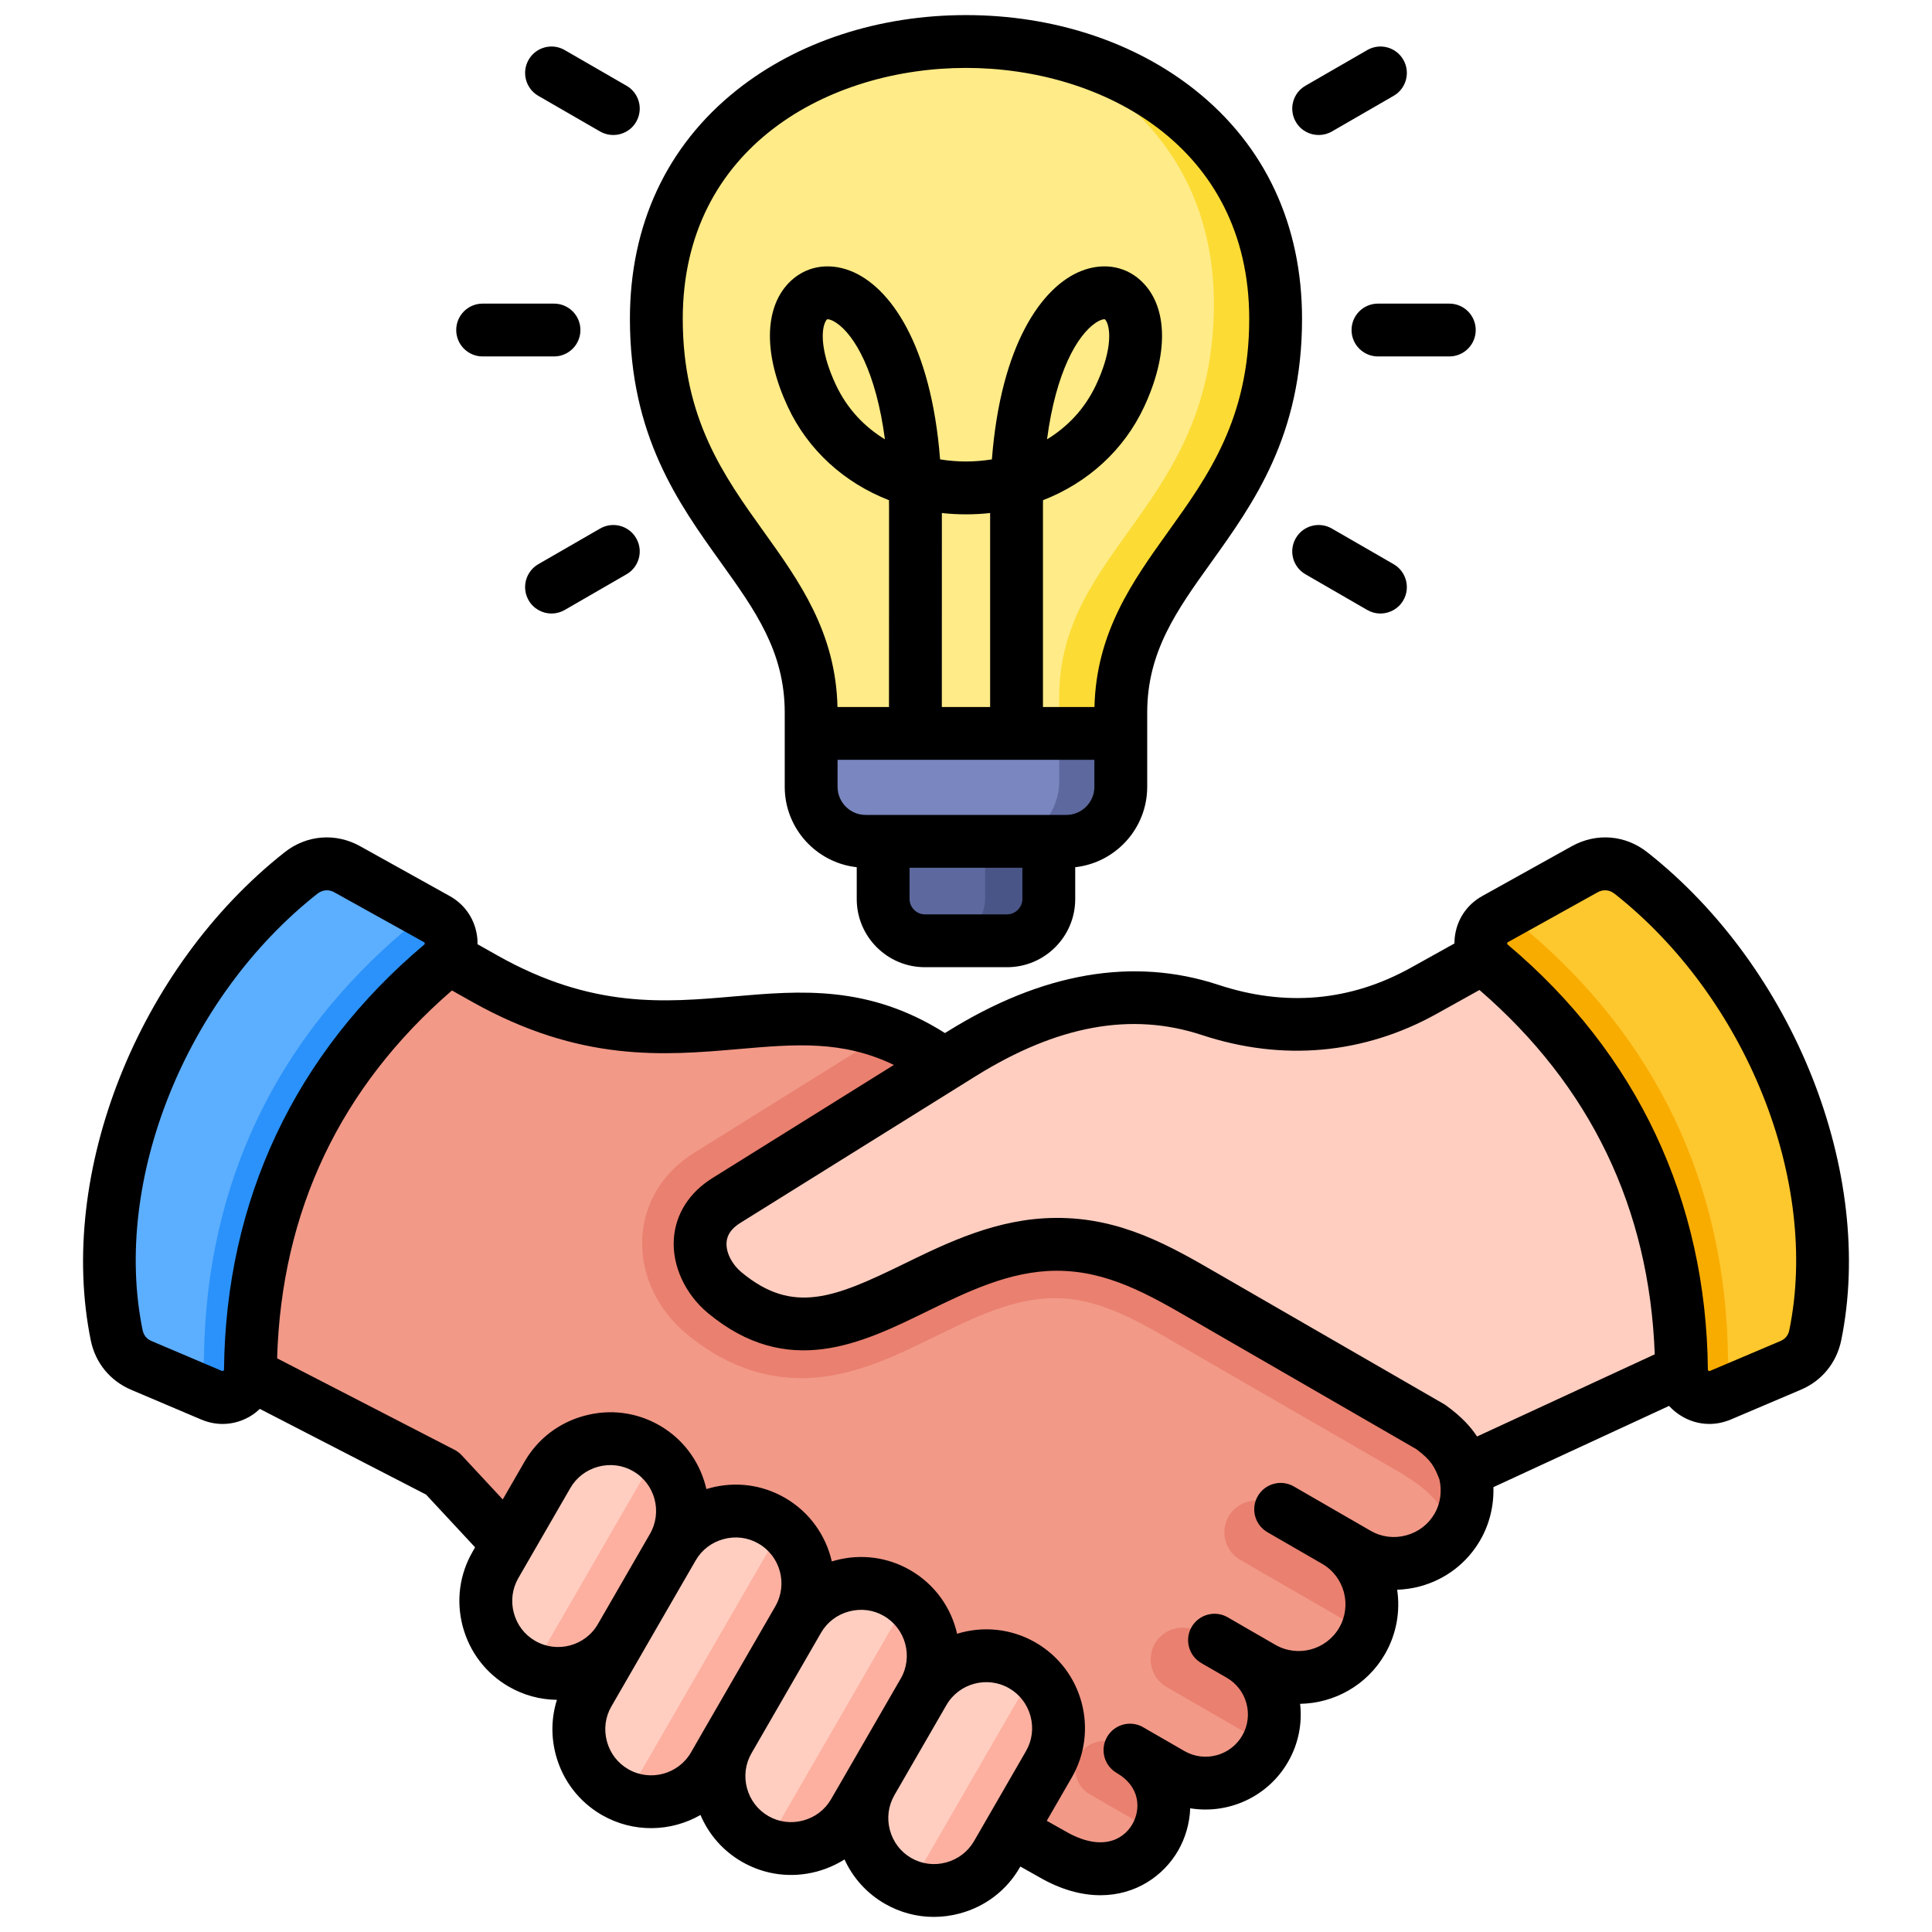 <svg xmlns="http://www.w3.org/2000/svg" id="Layer_1" viewBox="0 0 512 512" data-name="Layer 1"><g fill-rule="evenodd"><path d="m259.053 480.681 19.415 11.041c25.061 14.469 40.209-16.297 20.63-27.697l10.901 6.294c8.707 5.027 19.944 2.016 24.971-6.691 5.009-8.676 2.017-19.901-6.634-24.938l5.831 3.367c9.271 5.352 21.236 2.146 26.589-7.125 5.33-9.232 2.152-21.177-7.048-26.544l.018.011 5.793 3.345c9.271 5.353 21.237 2.146 26.589-7.125 2.661-4.61 3.185-9.956 1.914-14.761-1.515-3.922-2.845-7.371-9.038-11.827l-58.488-33.768c-30.951-24.834-47.697-39.115-70.818-62.597-40.171-28.873-69.083 7.044-122.228-22.846l-37.803-21.262c-33.734 27.485-52.875 61.886-41.012 117.981l67.51 34.802 17.404 18.728 125.502 71.609z" fill="#f29988"></path><path d="m382.812 408.851c1.263-1.222 2.378-2.637 3.298-4.23 2.661-4.61 3.185-9.956 1.914-14.761-1.515-3.922-2.845-7.371-9.038-11.827l-58.488-33.768c-30.951-24.834-47.697-39.115-70.818-62.597-5.016-3.605-9.856-6.2-14.591-8.039l-51.1 31.86c-18.304 11.412-17.854 34.923-1.966 48.08 9.248 7.658 19.99 12.094 32.108 11.622 24.209-.942 43.298-21.04 65.255-21.171 12.529-.074 23.374 6.796 33.841 12.839l57.816 33.38c4.947 3.161 14.789 8.777 11.769 18.613z" fill="#ea806f"></path><path d="m296.29 462.404c-3.595-2.075-8.228-.834-10.304 2.762-2.073 3.59-.829 8.231 2.761 10.303l17.755 10.251c3.249-7.147 1.585-16.46-7.404-21.694l-2.809-1.622z" fill="#ea806f"></path><path d="m317.571 432.475c-4.014-2.317-9.186-.931-11.503 3.083-2.314 4.008-.926 9.189 3.082 11.503l26.49 15.294c4.037-8.472.93-18.87-7.303-23.663l-10.766-6.216z" fill="#ea806f"></path><path d="m353.71 408.39-16.623-9.597c-4.014-2.317-9.186-.931-11.503 3.082-2.314 4.008-.926 9.189 3.082 11.503l33.247 19.195c3.601-8.818.229-19.264-8.203-24.183z" fill="#ea806f"></path><g fill="#ffcec0"><path d="m130.288 414.724c-5.292 9.167-2.122 20.999 7.045 26.292 9.155 5.286 21.006 2.11 26.291-7.045l13.832-23.958c5.293-9.167 2.123-20.998-7.045-26.291-9.155-5.286-21.006-2.11-26.291 7.045l-13.832 23.958z"></path><path d="m230.297 472.464c-5.293 9.168-2.123 20.999 7.045 26.292 9.154 5.286 21.006 2.11 26.291-7.045l13.832-23.958c5.293-9.167 2.123-20.998-7.045-26.291-9.155-5.285-21.006-2.11-26.292 7.045l-13.832 23.958z"></path><path d="m192.29 461.306c-5.293 9.167-2.122 20.998 7.045 26.291 9.155 5.286 21.006 2.11 26.291-7.045l18.502-32.047c5.293-9.167 2.123-20.998-7.045-26.291-9.155-5.286-21.006-2.11-26.291 7.045z"></path><path d="m155.033 448.851c-5.293 9.167-2.123 20.999 7.045 26.292 9.155 5.285 21.006 2.11 26.291-7.045l22.423-38.839c5.293-9.168 2.123-20.998-7.045-26.291-9.155-5.286-21.006-2.11-26.292 7.045l-22.423 38.839z"></path><path d="m462.195 355.543-74.171 34.317c-1.515-3.922-2.845-7.371-9.038-11.827l-58.488-33.768c-12.78-7.379-25.104-14.882-41.197-14.787-35.006.207-58.522 37.303-88.003 12.89-7.423-6.147-10.203-17.939.385-24.54l62.54-38.993c20.863-13.008 43.321-19.208 66.118-11.694 19.55 6.444 38.871 4.887 56.861-5.118l43.981-24.462c37.907 26.198 54.496 73.92 41.013 117.982z"></path></g><path d="m474.513 361.25-18.583 7.892c-2.347.997-4.823.776-6.957-.62-2.134-1.397-3.327-3.577-3.353-6.127-.447-44.133-18.508-80.32-50.549-107.296-1.923-1.619-2.846-3.88-2.605-6.382.241-2.501 1.579-4.544 3.775-5.765l23.7-13.181c4.005-2.227 8.692-1.851 12.29.986 37.481 29.563 57.278 81.143 48.829 122.487-.755 3.696-3.076 6.532-6.548 8.007z" fill="#f9ac00"></path><path d="m474.513 361.25-12.802 5.437c-.075-.046-.15-.093-.224-.141-2.262-1.481-3.527-3.793-3.555-6.497-.474-46.792-19.623-85.159-53.595-113.76-1.915-1.612-2.895-3.825-2.795-6.286l18.399-10.233c4.004-2.227 8.692-1.851 12.289.986 37.481 29.562 57.279 81.143 48.83 122.487-.755 3.696-3.076 6.532-6.548 8.007z" fill="#fdc72e"></path><path d="m37.475 361.25 18.583 7.892c2.347.997 4.823.776 6.957-.62 2.134-1.397 3.327-3.577 3.352-6.127.447-44.133 18.508-80.32 50.549-107.296 1.923-1.619 2.846-3.88 2.606-6.382-.242-2.501-1.579-4.544-3.775-5.765l-23.7-13.181c-4.004-2.227-8.692-1.851-12.29.986-37.481 29.563-57.279 81.143-48.829 122.487.755 3.696 3.076 6.532 6.548 8.007z" fill="#2a92fa"></path><path d="m37.475 361.25 12.802 5.437c.075-.046.15-.093.224-.141 2.262-1.481 3.527-3.793 3.555-6.497.474-46.792 19.623-85.159 53.595-113.76 1.914-1.612 2.895-3.825 2.795-6.286l-18.399-10.233c-4.004-2.227-8.692-1.851-12.289.986-37.481 29.562-57.279 81.143-48.83 122.487.755 3.696 3.076 6.532 6.548 8.007z" fill="#5caeff"></path><path d="m140.91 442.617c8.465 2.786 18.095-.647 22.714-8.646l13.833-23.959c4.625-8.011 2.787-18.057-3.868-23.995l-32.678 56.6z" fill="#fdb0a0"></path><path d="m240.919 500.357c8.465 2.787 18.096-.647 22.714-8.646l13.832-23.958c4.626-8.012 2.787-18.057-3.868-23.995l-32.678 56.6z" fill="#fdb0a0"></path><path d="m202.913 489.199c8.465 2.787 18.095-.647 22.714-8.646l18.502-32.047c4.626-8.011 2.787-18.056-3.868-23.995z" fill="#fdb0a0"></path><path d="m165.655 476.744c8.449 2.782 18.06-.634 22.689-8.602l22.449-38.884c4.625-8.011 2.787-18.056-3.868-23.995z" fill="#fdb0a0"></path><path d="m214.994 208.374c0 7.936 6.494 14.431 14.431 14.431h53.138c7.937 0 14.431-6.494 14.431-14.431v-19.815c0-39.717 41-50.873 41-104.249 0-48.972-41-73.458-82-73.458s-82 24.486-82 73.458c0 53.375 41 64.532 41 104.249z" fill="#fcdb35"></path><path d="m214.994 208.374c0 7.936 6.494 14.431 14.431 14.431h36.841c7.936 0 14.431-6.494 14.431-14.431v-23.539c0-39.717 41-50.874 41-104.249 0-36.568-22.863-59.481-51.514-68.743-4.687-.658-9.438-.991-14.189-.991-41 0-82 24.486-82 73.458 0 53.375 41 64.532 41 104.249z" fill="#ffeb87"></path><path d="m277.942 212.691v25.432c0 6.077-4.976 11.053-11.053 11.053h-21.788c-6.077 0-11.053-4.974-11.053-11.053v-25.432h43.895z" fill="#495586"></path><path d="m250.013 249.176h-4.913c-6.077 0-11.053-4.974-11.053-11.053v-25.432h27.019v25.432c0 6.077-4.976 11.053-11.053 11.053z" fill="#5d689e"></path><path d="m297.026 208.374c0 7.942-6.5 14.442-14.442 14.442h-53.178c-7.943 0-14.442-6.499-14.442-14.442v-14.155h82.063v14.155z" fill="#5d689e"></path><path d="m266.255 222.817h-36.85c-7.943 0-14.442-6.499-14.442-14.442v-14.155h65.735v12.707c0 8.739-6.5 15.891-14.442 15.891z" fill="#7986bf"></path><path d="m168.593 142.63c1.943 3.35.791 7.63-2.559 9.558l-16.379 9.462c-1.099.631-2.299.94-3.49.94-2.42 0-4.772-1.258-6.068-3.499-1.933-3.35-.785-7.63 2.555-9.573l16.383-9.447c3.35-1.933 7.63-.79 9.558 2.559zm-47.69-55.17c0-3.87 3.133-6.999 6.999-6.999h18.914c3.866 0 6.999 3.128 6.999 6.999s-3.133 6.999-6.999 6.999h-18.914c-3.866 0-6.999-3.138-6.999-6.999zm19.194-71.631c1.928-3.35 6.218-4.502 9.558-2.559l16.379 9.452c3.35 1.928 4.502 6.208 2.559 9.558-1.292 2.251-3.649 3.499-6.068 3.499-1.181 0-2.391-.299-3.49-.93l-16.383-9.457c-3.34-1.933-4.487-6.213-2.555-9.563zm229.236 133.689c3.34 1.943 4.492 6.223 2.559 9.573-1.297 2.241-3.649 3.499-6.068 3.499-1.191 0-2.391-.308-3.49-.94l-16.379-9.462c-3.35-1.928-4.492-6.208-2.559-9.558 1.928-3.35 6.209-4.492 9.558-2.559l16.378 9.447zm-4.159-69.057h18.909c3.871 0 6.999 3.128 6.999 6.999s-3.128 6.999-6.999 6.999h-18.909c-3.861 0-6.999-3.138-6.999-6.999s3.138-6.999 6.999-6.999zm-21.777-48.181c-1.933-3.35-.79-7.63 2.559-9.558l16.379-9.452c3.35-1.942 7.63-.791 9.558 2.559 1.933 3.35.781 7.63-2.559 9.563l-16.378 9.457c-1.099.631-2.309.93-3.49.93-2.42 0-4.782-1.248-6.068-3.499zm-108.88 84.148c-5.311-3.239-9.982-7.967-13.053-14.556-3.687-7.89-3.919-13.544-2.911-16.19.289-.771.593-1.041.651-1.06.019-.01.063-.019.13-.019.299 0 1.07.14 2.241.911 4.979 3.316 10.609 13.207 12.942 30.915zm42.956 0c2.333-17.709 7.963-27.6 12.942-30.915 1.166-.771 1.938-.911 2.241-.911.067 0 .116.01.13.019.058.019.366.289.656 1.06 1.002 2.646.771 8.3-2.916 16.19-3.07 6.589-7.741 11.318-13.053 14.556zm-21.478-98.43c-36.15 0-75.057 20.813-75.057 66.512 0 26.428 10.908 41.66 21.463 56.38 9.385 13.101 19.083 26.631 19.541 46.47h13.65l.015-52.992c0-.607-.015-1.21-.015-1.807-11.857-4.613-21.459-13.269-26.819-24.77-6.358-13.631-6.309-25.85.13-32.68 4.241-4.502 10.44-5.731 16.571-3.292 10.329 4.102 21.281 19.372 23.662 49.921 2.347.381 4.661.559 6.859.559s4.507-.178 6.869-.559c2.371-30.549 13.322-45.819 23.652-49.921 6.126-2.439 12.33-1.21 16.567 3.292 6.444 6.83 6.493 19.049.13 32.68-5.355 11.501-14.957 20.158-26.809 24.77-.01.597-.01 1.2-.01 1.807v52.992h13.651c.472-19.839 10.16-33.369 19.54-46.47 10.561-14.72 21.473-29.952 21.473-56.38 0-45.699-38.912-66.512-75.063-66.512zm6.401 169.362h-12.802l.01-51.401c4.193.463 8.589.463 12.792 0zm20.186 28.602h-53.18c-4.097 0-7.437-3.34-7.437-7.442v-7.163h68.059v7.163c0 4.102-3.34 7.442-7.442 7.442zm-15.69 26.356h-21.791c-2.198 0-4.058-1.856-4.058-4.049v-8.31h29.899v8.31c0 2.193-1.861 4.049-4.049 4.049zm-75.867-93.268c9.086 12.681 16.938 23.628 16.938 39.789v19.68c0 11.019 8.372 20.119 19.083 21.3v8.449c0 9.949 8.098 18.051 18.056 18.051h21.791c9.954 0 18.051-8.102 18.051-18.051v-8.449c10.71-1.181 19.078-10.281 19.078-21.3v-19.68c0-16.162 7.852-27.108 16.943-39.789 11.288-15.762 24.09-33.61 24.09-64.54 0-24.92-9.78-45.882-28.279-60.607-16.123-12.841-37.702-19.902-60.781-19.902s-44.662 7.061-60.781 19.902c-18.499 14.725-28.279 35.688-28.279 60.607 0 30.93 12.797 48.779 24.091 64.54zm283.173 203.391c-.289 1.446-1.06 2.391-2.41 2.969l-18.606 7.891c-.193.087-.193.077-.385-.034-.145-.116-.193-.13-.193-.337-.434-44.822-18.779-83.748-53.021-112.582-.101-.087-.14-.14-.14-.149-.01-.019-.019-.077-.01-.207.01-.12.039-.193.039-.202.01-.01.063-.058.174-.121l23.695-13.178c.68-.381 1.364-.559 2.044-.559.877 0 1.73.309 2.511.93 34.878 27.518 54.351 76.128 46.301 115.58zm-91.562 19.637c.198.12.395.251.588.381 4.068 2.94 6.541 5.673 8.209 8.228l47.092-21.777c-1.412-38.69-17.029-71.139-46.451-96.55l-11.322 6.3c-19.309 10.739-40.84 12.691-62.246 5.63-18.683-6.16-38.31-2.579-60 10.942l-62.323 38.859c-2.309 1.441-3.499 3.133-3.639 5.162-.178 2.671 1.398 5.789 4.02 7.958 13.559 11.231 24.582 6.719 42.903-2.232 11.636-5.678 24.828-12.127 40.286-12.219 17.352-.14 30.453 7.49 43.149 14.841l59.735 34.478zm-2.463 29.06c-1.648 2.849-4.319 4.893-7.538 5.75-3.21.872-6.551.439-9.399-1.21l-5.852-3.379c-.01 0-.01-.01-.019-.01l-14.479-8.363c-3.35-1.928-7.63-.785-9.563 2.565-1.928 3.35-.786 7.625 2.559 9.558l14.494 8.372c5.919 3.417 7.948 11.009 4.531 16.928-3.422 5.919-11.014 7.948-16.933 4.54l-5.827-3.369c-.024-.01-.034-.019-.043-.019l-6.748-3.904c-3.34-1.928-7.62-.776-9.563 2.565-1.928 3.345-.776 7.625 2.559 9.568l6.753 3.89c5.36 3.089 7.201 9.972 4.107 15.318-3.094 5.36-9.968 7.201-15.318 4.111l-10.941-6.309v-.01c-3.345-1.928-7.626-.781-9.558 2.569-1.943 3.34-.791 7.63 2.559 9.558l.029.024c6.141 3.557 6.43 9.519 4.102 13.549-2.531 4.401-8.503 7.211-17.69 1.909l-4.989-2.81 6.628-11.481c7.211-12.498 2.911-28.539-9.587-35.76-6.551-3.779-14.084-4.401-20.803-2.328-1.557-6.859-5.856-13.062-12.416-16.851-6.03-3.48-13.082-4.401-19.863-2.579-.308.082-.617.169-.925.26-1.571-6.859-5.871-13.072-12.431-16.86-6.035-3.48-13.082-4.401-19.863-2.584-.309.082-.632.174-.94.275-.077-.323-.159-.641-.241-.964-1.817-6.767-6.136-12.416-12.18-15.906-6.03-3.48-13.077-4.401-19.849-2.579-6.782 1.807-12.426 6.126-15.911 12.156l-5.789 10.04-10.888-11.717c-.559-.593-1.21-1.089-1.933-1.461l-46.976-24.221c1.157-39.091 16.74-71.862 46.33-97.49l5.278 2.969c28.79 16.191 51.049 14.258 70.691 12.561 15.029-1.302 27.479-2.381 41.149 4.208l-48.099 29.99c-6.141 3.832-9.77 9.553-10.209 16.104-.482 7.119 2.998 14.658 9.057 19.685 21.184 17.545 40.729 7.992 57.971-.439 10.802-5.268 21.96-10.729 34.232-10.797h.26c13.4 0 24.279 6.285 35.799 12.946l59.422 34.319c4.068 2.984 4.912 4.863 6.141 8.03.728 3.104.27 6.391-1.282 9.081zm-122.048 86.79 13.781-23.878c1.619-2.8 2.039-6.078 1.195-9.23-.848-3.157-2.858-5.789-5.659-7.408-5.808-3.35-13.27-1.35-16.629 4.449l-13.79 23.879v.01c-1.61 2.8-2.039 6.083-1.191 9.23.844 3.162 2.849 5.793 5.649 7.404 2.791 1.619 6.073 2.039 9.235 1.19 3.167-.853 5.789-2.854 7.408-5.644zm-45.28-5.476c3.157-.843 5.789-2.853 7.399-5.644l2.902-5.018 15.535-26.91v-.01l.015-.01c3.35-5.813 1.34-13.269-4.473-16.629-2.786-1.61-6.068-2.034-9.226-1.181-3.152.839-5.774 2.829-7.394 5.611l-18.451 31.967c-1.62 2.8-2.039 6.083-1.2 9.23.853 3.162 2.863 5.794 5.663 7.413 2.791 1.61 6.069 2.029 9.231 1.181zm-29.72-18.051 2.969-5.162 19.372-33.538v-.01c3.36-5.823 1.359-13.284-4.463-16.634-2.791-1.619-6.068-2.039-9.23-1.186-3.157.848-5.789 2.849-7.399 5.64l-.01.01-13.78 23.859v.01c0 .01-.01.019-.019.029l-.241.424-8.3 14.378c-1.62 2.8-2.039 6.078-1.191 9.23.838 3.157 2.853 5.789 5.654 7.399 5.808 3.36 13.279 1.359 16.639-4.449zm-41.298-29.551c5.808 3.35 13.279 1.359 16.629-4.459l13.785-23.878c3.364-5.823 1.359-13.284-4.458-16.634-2.786-1.619-6.069-2.039-9.23-1.191-3.157.853-5.789 2.853-7.399 5.644l-13.79 23.879c-1.61 2.8-2.039 6.078-1.191 9.24.839 3.148 2.849 5.779 5.654 7.399zm-82.644-71.582c.169-.116.183-.13.183-.347.458-44.812 18.798-83.739 53.04-112.572.12-.096.149-.149.149-.149s.01-.058 0-.207c-.01-.14-.039-.202-.039-.202s-.043-.048-.174-.121l-23.7-13.178c-.67-.381-1.359-.559-2.039-.559-.882 0-1.731.309-2.511.93-34.897 27.518-54.37 76.128-46.311 115.58.304 1.446 1.075 2.391 2.434 2.969l18.576 7.891c.193.087.212.077.391-.034zm377.38-137.405c-5.837-4.613-13.511-5.225-20.017-1.61l-23.7 13.188c-4.213 2.333-6.883 6.42-7.341 11.202-.053.467-.053.925-.063 1.388l-11.486 6.391c-16.032 8.917-33.21 10.46-51.068 4.57-22.553-7.433-46.701-3.273-71.785 12.359l-.679.419c-20.201-12.797-38.329-11.231-55.898-9.708-18.49 1.61-37.601 3.258-62.622-10.811l-5.36-3.022c.01-.516 0-1.051-.048-1.586-.472-4.782-3.143-8.869-7.35-11.202l-23.7-13.188c-6.502-3.615-14.181-3.003-20.022 1.61-38.816 30.617-60.419 85.04-51.358 129.389 1.219 5.929 5.109 10.676 10.672 13.048l18.591 7.891c1.846.781 3.769 1.171 5.668 1.171 2.738 0 5.442-.8 7.861-2.381.728-.482 1.388-1.032 2.005-1.61l44.05 22.707 12.99 13.973-.656 1.162c-3.494 6.039-4.415 13.087-2.603 19.858 1.822 6.772 6.141 12.417 12.18 15.901 3.938 2.28 8.32 3.456 12.768 3.499-1.48 4.69-1.6 9.717-.289 14.61 1.822 6.767 6.141 12.407 12.181 15.901 8.372 4.825 18.321 4.497 26.153.005 2.208 5.211 6.006 9.534 10.975 12.402 6.03 3.48 13.082 4.4 19.854 2.593 2.636-.713 5.1-1.803 7.341-3.21 2.236 4.907 5.929 8.999 10.676 11.737 4.011 2.309 8.469 3.499 12.99 3.49 2.289 0 4.593-.299 6.873-.911 6.767-1.807 12.416-6.126 15.896-12.156l.159-.284 5.061 2.853c5.798 3.35 11.26 4.757 16.171 4.757 9.351 0 16.711-5.128 20.582-11.828 1.918-3.331 3.061-7.22 3.201-11.211 10.05 1.644 20.529-2.95 25.917-12.277 2.8-4.844 3.803-10.242 3.21-15.409 8.98-.145 17.68-4.854 22.49-13.183 3.09-5.36 4.078-11.361 3.23-17.049 2-.072 4.01-.352 6.001-.882 6.821-1.827 12.518-6.189 16.031-12.282 2.439-4.227 3.629-9.129 3.47-14.026l46.557-21.531c.82.901 1.764 1.711 2.82 2.4 2.4 1.581 5.1 2.381 7.847 2.381 1.928 0 3.808-.391 5.688-1.171l18.557-7.891c5.591-2.371 9.447-7.119 10.7-13.048 9.062-44.349-12.532-98.772-51.372-129.389z"></path></g></svg>